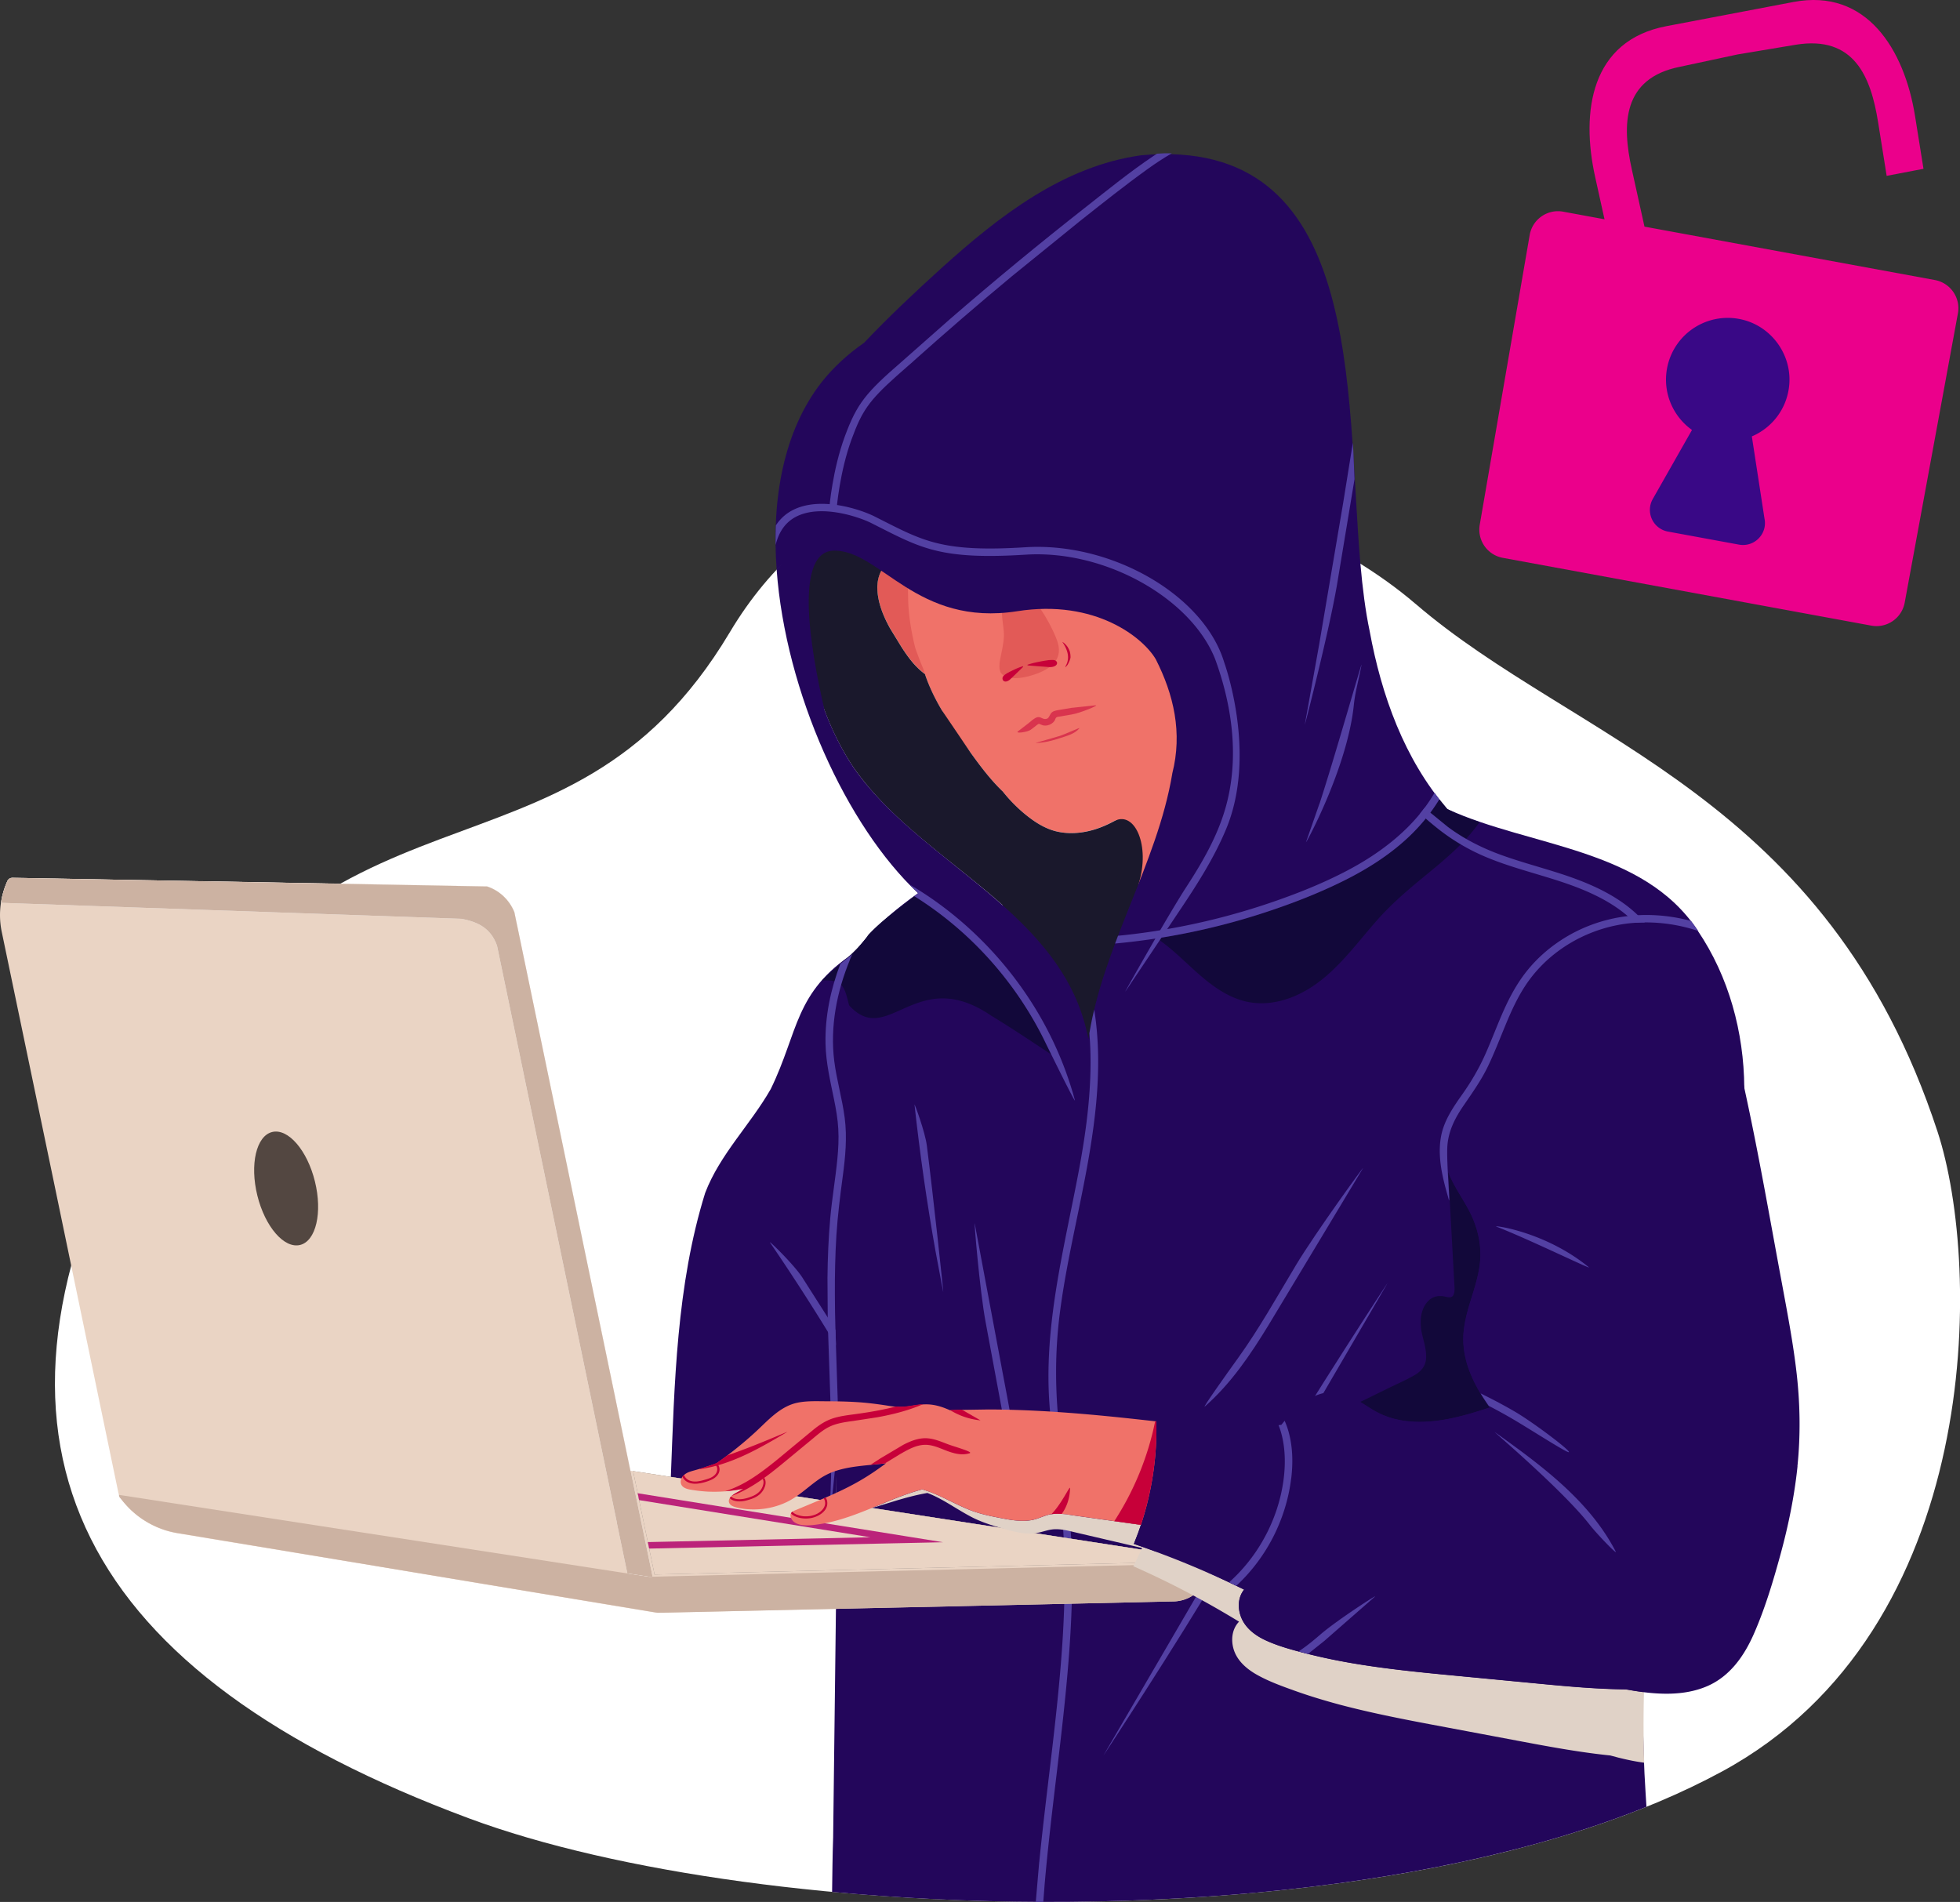 <svg xmlns="http://www.w3.org/2000/svg" xmlns:xlink="http://www.w3.org/1999/xlink" width="373.63" height="362.56" xmlns:v="https://vecta.io/nano"><rect width="100%" height="100%" fill="#333333" stroke="none"/><style>.A{isolation:isolate}.U,.W{mix-blend-mode:overlay}.V,.K{mix-blend-mode:multiply}</style><g class="A"><path d="M269.81 115.09c-26.92-23.18-99.08-47.56-130.69 5.44s-77.85 21.58-114.14 91.93c-33 63.96-8.94 106.88 64.4 134.16 55.77 20.74 177.1 24.6 238.91-8.94 49.85-27.05 49.55-96.08 41.05-121.98-21.06-64.19-68.94-74.28-99.52-100.61z" fill="#fff"/><path d="M182.17 219.64l64.17-10.31-1.49-71.03c-1.26-1.67-2.37-3.51-3.3-5.54l-9.67.6c-2.77 7.02-6.67 13.5-12.71 18.37l.47 1.53c.58 1.96-.3 4.08-2.14 4.98-.01 0-.02.01-.03.02-8.01 3.93-16.75 5.93-25.24 8.59l-10.05 52.8z" fill="#1a182c"/><path d="M162.87,181.6c-2.16,3.23-3.74,6.89-4.44,10.71-.97,8.99,2.17,18.08,1.61,27.13-2.5,22.42-.74,44.99-.64,67.5l-1.2-.18-30.34-4.69c.71-18.28,1.09-37.07,6.56-54.66,2.82-7.38,8.63-13.02,12.5-19.8,5.35-10.96,4.45-18.44,15.95-26Z" fill="#23065b"/><use xlink:href="#B" fill="#ed8654"/><path d="M172.26 101.31l-.67-6.26c-.1-2.09-.01-4.19.44-6.24.22-.99.62-1.99.55-3.02-.05-.76-.43-1.53-1.11-1.91-.78-.43-1.65-.1-2.12.62-.53.82-.38 1.81-.16 2.71-.59 5.46-1.01 11.12.96 16.36.54 1.43 1.25 2.8 2.15 4.04.09.13.35.15.38-.05.32-2.08-.11-4.19-.41-6.25z" fill="#af6f3f"/><use xlink:href="#B" fill="#e25a57"/><path d="M228.62 73.1c-1.38-1.77-2.89-3.4-4.56-4.84-4.97-4.34-11.21-7.01-18.46-6.84-8.57-.11-17.86 1.59-24.17 7.82-2.58 2.67-4.67 5.77-6.31 9.17-2.44 5.07-3.86 10.8-4.38 16.81-.06.7-.17 1.4-.14 2.11.12 2.58.95 5.07 1.47 7.59h0c.05.27.1.55.16.81.33 1.66.61 3.33.76 5.02.15 1.64.08 3.29.19 4.93.19 2.67.66 5.3 1.31 7.88.48 1.36.99 2.7 1.54 4.01.8 2.74 2.03 5.33 3.49 7.79 1.67 2.83 3.6 5.49 5.52 8.15 1.82 2.52 3.69 5.01 5.92 7.18.06.06.12.11.18.17 1.23 1.56 2.62 2.99 4.16 4.26 1.87 1.54 3.94 2.91 6.35 3.42 2.37.51 4.86.25 7.15-.48 2.58-.82 4.94-2.22 7.13-3.79a44.86 44.86 0 0 0 5.14-4.3c1.21-1.19 2.37-2.44 3.44-3.75 1.15-1.21 2.15-2.56 3.03-3.98a35.59 35.59 0 0 0 1.23-2.17c2.25-3.89 3.94-8.1 4.96-12.48.05-.16.1-.33.16-.49 0-.02.02-.02.02-.04v-.04c2.29-7.06 3.98-14.48 4.42-21.8.69-11.5-1.7-22.78-9.72-32.12z" fill="#f07269"/><path d="M230.94 117.06l-.16-4.5c0-2.56.06-5.17.72-7.68.61-2.33 1.76-4.69 3.79-6.24 1.49-1.14 3.5-1.67 5.31-1.19 2.47.44 3.9 2.61 4.41 4.79.63 2.68.25 5.54-.4 8.2l-1.16 4.05c-.43 1.34-.89 2.68-1.53 3.96-1.09 2.17-2.79 4.32-5.19 5.32-1.05.44-2.35.64-3.4.12-1.06-.52-1.53-1.57-1.79-2.61-.34-1.37-.48-2.81-.59-4.22z" fill="#ef8854"/><path d="M240.89 103.87c-1.23-.37-2.35.64-2.36 1.78 0 .58.22 1.14.43 1.67.2.52.46 1.11.31 1.67-.13.49-.54.87-.81 1.32-.22.31-.31.62-.3.94-.05.45.02.9.18 1.34.22.61.53 1.18.68 1.81.14.6.2 1.23.11 1.85-.19 1.27-1.07 2.36-2.44 2.69a4.44 4.44 0 0 1-.91.12c-.29-.05-.58-.13-.84-.28-1.36-.77-1.61-2.57-1.83-3.91-.22-1.33-.27-2.7-.14-4.04 0-1.05.13-2.11.44-3.15.41-1.38 1.1-2.71 2.14-3.79s2.49-2.09 4.12-1.77c.04 0 .07.02.1.03.43.03.85.15 1.21.39.25.17.44.38.61.61.6.58 1.01 1.34 1.29 2.13-.58-.58-1.19-1.16-1.99-1.41z" fill="#e56530"/><path class="K" d="M234.37 125.66c-.65-.29-1.21-.69-1.68-1.24-.49-.58-.94-1.29-1.11-2.03-.09-.37-.09-.75-.06-1.12.26 1.06.74 2.11 1.79 2.63.46.23.97.31 1.49.3l-.44 1.47z" fill="#fdaf81"/><path d="M190.79 128.29c-.39-.83-.3-1.69-.14-2.57.27-1.49.68-2.96.72-4.49.03-1.17-.22-2.32-.32-3.48-.16-2-.11-4.51 1.8-5.64l.13-.06c.8-.29 1.57-.15 2.17.19.75.44 1.22 1.16 1.71 1.78l1.66 2.31c1.03 1.56 1.92 3.19 2.64 4.88.54 1.27 1.04 2.74.4 4.2-.66 1.51-2.39 2.49-4.17 3.1-1.62.56-3.53 1-5.1.64-.69-.16-1.16-.47-1.49-.87z" fill="#e25a57"/><path d="M199.08 125.96l.81-.12c.12 0 .23-.02.35-.02.35-.02.7-.04.97.11.23.13.36.38.27.63-.12.33-.5.5-.89.57-.33.06-.65.03-.97 0l-1.1-.08-2.46-.19c-.11 0-.19-.06-.24-.12 1.06-.38 2.17-.58 3.27-.78zm-6.55 2.07l-.58.32-.24.16c-.23.16-.47.33-.57.6a.64.64 0 0 0 .15.67c.25.21.58.16.87.01.24-.12.44-.31.63-.5l.67-.64 1.49-1.44c.07-.07.09-.14.1-.22-.88.24-1.7.64-2.51 1.05zm10.51-5.26c.15.14.28.3.41.46.19.29.36.61.48.95.1.37.15.76.14 1.16-.06.36-.21.72-.38 1.06l-.18.34-.39.44c-.03-.06-.02-.13.02-.21.95-1.63.25-3.28-.55-4.48-.03-.04-.04-.08-.03-.12.02.01.04.03.05.04.15.12.3.22.43.36z" fill="#c70039"/><path d="M230.78 112.56c0-2.56.06-5.17.72-7.68.61-2.33 1.76-4.69 3.79-6.24 1.49-1.14 3.5-1.67 5.31-1.19a4.86 4.86 0 0 1 1.92.8c.06-4.08-.05-8.17-.64-12.21-.58-3.99-1.66-7.93-3.43-11.56-.71-1.45-1.53-2.84-2.47-4.15-.29-.92-1.11-1.65-2.04-1.97-1.47-.5-2.99.21-3.98 1.3-.94 1.03-1.45 2.26-1.68 3.56-.68.4-1.29.89-1.86 1.43-.57.55-1.11 1.13-1.75 1.62-1.21.93-2.63 1.56-4.13 1.85-2.04.39-4.18.06-6.03-.86h-.06a72.31 72.31 0 0 1 2.02 2.26c3.65 4.32 6.68 9.23 8.71 14.52 2.05 5.34 3.35 11.3 2.29 17a.74.74 0 0 0 0 .21c-.03.36.21.64.54.77a11.75 11.75 0 0 0 1.83.57c.31.21.63.4.97.56v-.59z" fill="#af6f3f"/><path d="M243.27 62.93l-2.29.62-.65.09c-.93.08-1.84-.09-2.75-.26l.54-.33c.02-.01.04-.03.06-.04a14.53 14.53 0 0 0 3.66-3.42c2.08-2.72 1.7-10.64 1.58-9.77-.18 1.29-.81 2.4-1.68 3.29-.63.63-1.38 1.16-2.19 1.56-.43.21-.88.39-1.33.53l.72-.87c.17-.23.31-.5.42-.79 1.19-3.18-1.02-9.42-1.2-8.83-.53 1.68-2.04 2.77-3.65 3.3-1.09.35-2.19.45-3.3.39-.71-.04-1.42-.14-2.12-.29l.11-.25c.57-1.43.71-2.98.46-4.47a9.12 9.12 0 0 0-.65-2.22c0-.01-.01-.03-.02-.04q0 0 0 0l-.86 1.98c-.06.1-.09.22-.18.28-7.82 5.7-16.34.54-20.9.95-2.84.25-5.65.81-8.37 1.63-2.39.72-4.77 1.62-7.01 2.76a33.92 33.92 0 0 0-6.36 1.97c-1.88.8-3.72 1.81-5.45 3.01 0 0-.02.01-.03.02-.1.07-.21.14-.32.21-.21.15-.42.31-.63.47-.05 0-.09 0-.14.05a16.71 16.71 0 0 0-.45.41c-1.37 1.1-2.64 2.32-3.76 3.66a71.6 71.6 0 0 0-7.26 8.94c-1.6 2.34-3.34 4.84-3.79 7.7-.43 2.74.25 5.57 1.64 7.94 1.52 2.58 3.82 4.61 6.36 6.14a.21.21 0 0 0 .25-.03c2.34-2.15 3.25-5.28 3.99-8.26.49.12 1 .18 1.53.16.38-.01.76-.07 1.15-.16 1.41-.34 2.68-1.09 3.86-1.96a.55.55 0 0 0 .09-.07c.03.02.06.03.1.05.69.31 1.41.55 2.14.71 1.92.44 3.94.39 5.89.06 2.24-.38 4.42-1.14 6.4-2.26l.71-.42c.4.18.82.33 1.25.46 1.41.44 2.91.6 4.4.41 1.7-.22 3.34-.88 4.63-2.02.09-.08.18-.17.27-.26.17-.17.32-.35.47-.53.4.38.85.71 1.33.99.08.05.16.09.25.14 1.32.7 2.81.96 4.31.98 1.85.92 3.98 1.25 6.03.86 1.5-.28 2.92-.92 4.13-1.85.63-.49 1.17-1.07 1.75-1.62.57-.54 1.18-1.03 1.86-1.43 1.4-.83 2.93-1.18 4.53-1.4 1.57-.21 3.1-.43 4.57-1.06 2.7-1.15 4.94-3.22 6.59-5.62.74-1.06 1.36-2.18 1.91-3.35-.78.51-1.71.84-2.59 1.12z" fill="#c88249"/><path d="M208.82 134.45l-4.58.49-2.39.4c-.6.11-1.24.18-1.58.75-.27.43-.34.9-.94.97-.58.07-.97-.49-1.58-.34-.64.16-1.21.78-1.72 1.17l-1.98 1.52c-.63.48 1.85.16 2.45-.31l.99-.76c.13-.1.25-.22.39-.29.17-.09.12-.08.27-.04.29.09.52.25.84.29.23.03.46.02.69-.03.52-.11 1-.4 1.31-.82.14-.19.19-.51.34-.66.16-.17.55-.17.77-.21l2.19-.38c1.51-.23 5.36-1.8 4.55-1.75z" fill="#c70039" opacity=".54"/><path d="M219.17 151.73l-3.22 2.55c-2.19 1.57-4.55 2.97-7.13 3.79-2.3.73-4.79.98-7.16.48-2.41-.51-4.48-1.88-6.35-3.42a28.39 28.39 0 0 1-4.16-4.26l-.18-.17c-2.23-2.17-4.1-4.66-5.92-7.18l-5.52-8.15c-1.29-2.18-2.41-4.47-3.21-6.87-.73-.54-1.39-1.17-1.98-1.81-.94-1.03-1.73-2.18-2.48-3.33l-2.15-3.51c-1.3-2.34-2.38-4.93-2.46-7.61-.06-2.17.77-4.58 3.05-5.62.33-.18.68-.32 1.04-.44a17.65 17.65 0 0 1-1.23-2.6c-1.91-5.1-1.56-10.6-1-15.93-1.58-1.26-2.98-2.75-4-4.5-1.4-2.37-2.08-5.21-1.64-7.94.13-.86.39-1.69.72-2.49-1.3.44-2.63 1.02-4 1.75-11.72 8.37-5.86 25.11-7.18 37.51.21 11.94 2.96 24.17 9.62 34.22 6.17 8.91 15.44 15.49 24.02 22.54 8.65 7.1 16.58 14.68 19.89 25.59a34.58 34.58 0 0 1 .94 3.8c.14-.93.3-1.86.48-2.79a95.4 95.4 0 0 1 .41-8.95c.67-6.95 2.24-13.88 4.99-20.31.78-1.81 1.64-3.58 2.61-5.3a53.39 53.39 0 0 1 1.49-2.51c1.05-.51 2.08-1.06 3.09-1.65-.41-1.62-.88-3.25-1.39-4.88z" fill="#1a182c"/><path d="M212.57 156.43c3.81-1.76 6.68 4.78 4.54 11.87s23.72-8.19 23.72-8.19l-2.37-17.59-6.65-5.47-19.24 2.6-2.15 12.71 2.15 4.07z" fill="#f07269"/><path d="M323.65 177.41c-10.46-15.83-32.03-15.95-47.77-23.19-8.21-9.55-12.54-21.69-14.79-33.94-.81-3.83-1.35-8.16-1.76-12.81-2.88-32.95.78-81.74-41.79-77.87-14.86 2.06-27.1 11.62-37.91 21.36-5.12 4.64-10.17 9.38-14.93 14.4-3.08 2.13-5.83 4.65-8.13 7.56-7.19 9.26-9.51 22.12-8.52 35.67 1.71 23.39 13.31 48.87 26.96 61.67-7.65 5.47-15.09 12.27-16.6 22.05-.97 8.98 2.17 18.08 1.61 27.13-1.23 11.28-1.36 22.26-1.41 33.65.59 15.51.82 31.04.83 46.55l-.62 50.63c-.12 3.44-.15 6.91-.2 10.38 51.63 4.8 112.76.93 155.24-16.23l-.16-2.55c-2.62-40.14 5.8-79.57 16.41-118.03-.36 2.05-.34 2.39-.14 1.82 1.96-6.64 2.54-12.88 2.54-18.36-.08-10.52-2.94-21.14-8.87-29.88zM153.13 86.73c.12-.77.27-1.53.46-2.27-.19.74-.34 1.5-.46 2.27zm70.34 60.74c-2.88 17.28-13.41 33.1-15.99 50.65-4.52-24.36-31.98-33.27-44.85-51.93-2.25-3.4-4.05-7.06-5.46-10.86-1.42-6.24-6.92-30.37 1.89-30.37s15.68 14.56 34.87 11.55c14.93-2.34 24.03 5.09 26.4 9.17 3.4 6.71 5.13 13.98 3.13 21.8z" fill="#23065b"/><path d="M199.18 198.51c-3.23-6.59-7.52-12.64-12.67-17.87-3.67-3.73-7.77-7.03-12.2-9.8-2.96 2.4-6.16 4.53-8.76 7.33-2.41 3.49-5.85 5.82-8.87 8.74 4.11-.24 4.3 1.29 5.18 4.72 7.41 8.24 12.72-7.82 27.07 1.97 3.9 2.36 7.68 4.91 11.48 7.41l-1.23-2.51zm76.71-44.29l-1.51-1.86c-1.46 2.41-3.25 4.63-5.25 6.61-3.76 3.71-8.27 6.59-12.98 8.93-4.97 2.47-10.18 4.47-15.45 6.18a129.17 129.17 0 0 1-20.17 4.79c3.54 2.38 6.45 5.71 9.79 8.32 2.13 1.66 4.48 3.09 7.14 3.71 3.26.76 6.59.2 9.61-1.14 6.69-2.97 10.85-9.18 15.55-14.47 2.4-2.71 5.1-5.08 7.88-7.39 2.77-2.28 5.59-4.53 8.11-7.09 1.23-1.25 2.41-2.63 3.46-4.11-2.22-.69-4.28-1.49-6.18-2.47zM263.2 269.53c2.57 1.19 5.43 1.59 8.24 1.49 4.34-.15 8.48-1.39 12.57-2.73-.07-.1-.14-.18-.21-.28 0 0-.01-.02-.02-.03a41.95 41.95 0 0 1-1.55-2.37c-2.03-3.38-3.47-7.14-3.26-11.13.29-5.49 3.45-10.38 3.23-15.96-.11-2.8-.92-5.46-2.23-7.92-1.15-2.14-2.56-4.15-3.55-6.37a16.87 16.87 0 0 1-.36-.9l1.2 21.85c.03.54.05 1.14-.18 1.65-.34.74-1.2.41-1.81.3-1.11-.2-2.18.03-2.99.85-1.65 1.67-1.67 4.33-1.17 6.46.35 1.47.83 2.96.74 4.49-.09 1.54-1.02 2.55-2.31 3.28-1.5.85-3.09 1.55-4.64 2.3l-4.84 2.37a17.18 17.18 0 0 1-.75.35c1.28.79 2.52 1.66 3.88 2.29z" fill="#12083a"/><g fill="#5340a3"><path d="M162.05 182.89c-2.52 6.09-3.84 12.77-3.02 19.36.46 3.64 1.52 7.18 1.99 10.82.49 3.74.13 7.47-.37 11.19-.5 3.74-.97 7.47-1.21 11.24-.23 3.76-.31 7.54-.29 11.31 0 2.24.05 4.48.11 6.72l.09 2.88.43 13.08c.18 6.72-2.09 23.54-2 22.62l.26-2.85.17-2.51c.4-6.78.28-13.57.07-20.36l-.42-12.45-.07-2.82-.05-7.51c.04-3.8.19-7.61.53-11.4.34-3.8 1-7.55 1.36-11.34.18-1.88.28-3.78.17-5.68-.1-1.86-.42-3.69-.79-5.52-.72-3.54-1.56-7.04-1.64-10.67-.12-5.23.97-10.39 2.82-15.26l2.08-1.68c.06-.05.13-.1.19-.15l-.42.97z"/><path d="M159.36 256.41l-1.5-2.46a413.79 413.79 0 0 0-11.05-17.06c-.52-.76 4.51 4.14 6.11 6.59l4.87 7.65 1.48 2.39.09 2.88zm38.74 98.56l-.65 7.58h1.43l.24-3.13c1.23-14.37 3.46-28.63 4.59-43.01.56-7.14.84-14.32.56-21.49-.28-7.43-1.44-14.75-2.29-22.12-.86-7.49-.91-14.89.04-22.37.95-7.5 2.62-14.88 4.11-22.28 2.35-11.64 4.35-23.85 2.46-35.68-.23.95-.44 1.9-.62 2.85-.11.55-.21 1.1-.3 1.66.74 9-.49 18.22-2.18 27.05-2.79 14.61-6.59 29.1-5.4 44.11.59 7.47 1.97 14.86 2.51 22.34.51 7.15.42 14.32 0 21.47-.87 14.4-3.07 28.67-4.49 43.02z"/></g><path d="M230.55 297.42v.17.42c-.02.15-.03.33-.03.52a6.93 6.93 0 0 1-6.77 6.74l-.64.01-.95.02-4 .09-.7.02-.95.02-1.25.03-.8.02-2.22.05-.94.02-.83.02-3.8.08-.84.02-1.51.03-6.62.15-.97.02-13.18.29-1.04.03-1.67.04-3.9.08-.97.02h-.33l-1.45.03-4.05.09-.89.02-6.44.14-4 .09-2.72.06h-.05l-2.6.06h-.23l-.92.02-15.7.35-1.07.03h-.14l-1.67.04-1.66.03-1.44.03-.64.01-.88.02-.88.02-1.21.03h-.01a13.48 13.48 0 0 0-.69.02h-.43-.2-.05-.22c-.02 0-.06 0-.11-.02h-.04-.05-.03c-.06 0-.11-.01-.16-.02h-.05c-.08 0-.15-.02-.23-.03-.07 0-.13-.02-.2-.03l-.32-.05-.92-.15-.47-.08-3.03-.5-1.21-.2-2.23-.37-.92-.15-2.1-.35-1.08-.18-.74-.12-.7-.12-.98-.16-1-.17-1.86-.31-1.25-.21-1.76-.29-2.19-.36-1.39-.23-1.23-.21-.82-.14-4.19-.69-2.2-.36-5.08-.85-1.49-.25-2-.33-7.66-1.28-.88-.15-4.86-.81-1.9-.31-1.89-.31-1.87-.31-6.41-1.06h-.05l-1.61-.27-7.67-1.28h-.05l-1.59-.26-2.3-.38-2.19-.36-.71-.12-2-.33-1.32-.22-1.23-.21-1.17-.19-1.1-.18-1.04-.17a16.18 16.18 0 0 1-.74-.14h0l-.72-.17h-.02l-.7-.2h-.03l-.57-.19a2.3 2.3 0 0 0-.19-.07l-.62-.24c-.02 0-.03-.01-.05-.02l-.53-.23-.51-.24c-.12-.05-.23-.11-.34-.17s-.23-.12-.33-.18c-.11-.05-.22-.12-.33-.18l-.83-.51a10.21 10.21 0 0 1-.42-.28l-.54-.39-.54-.43c-.02-.01-.04-.03-.06-.05l-.36-.31-.27-.24a8.45 8.45 0 0 1-.53-.51l-.38-.4-.1-.11-.46-.53c-.01 0-.02-.01-.02-.02-.05-.05-.09-.1-.13-.15l-.74-.91-.11-.41-.13-.44-3.85-18.52-8.51-41-9.88-47.43c-.38-1.82-.43-3.69-.15-5.51l.09-.53v-.03l.1-.49a9.16 9.16 0 0 1 .14-.56l.1-.37c.02-.06.03-.13.05-.19l.26-.79h0l.15-.39c.03-.09.07-.18.11-.27l.21-.5c0-.02.02-.03.02-.05a1.01 1.01 0 0 1 .93-.59 17.34 17.34 0 0 1 .68.01h.34.18.19l.62.01h.45l1 .02.83.02 1.21.02a13.66 13.66 0 0 1 .64.01l1.4.03h.48.23a18.77 18.77 0 0 1 .75.02l.78.01.97.02h.24l.84.02.86.02 2.7.05h.32l4.07.08 1.62.03 2.02.04 3.14.05 1.56.03 7.29.13h.43l1.18.02 1.24.02 2.16.04h.17l1.52.03 1.69.03 1.6.03 6.9.13 2.53.05h.21l1.19.02h.27l3.27.06h.05l1.64.03h.21l.94.02 6.4.12.88.02.87.02 1.72.03 1.34.03 2.77.05h.04l1.35.03 1.31.03 1.82.03 2.08.04.66.01h.27l.79.01a23.54 23.54 0 0 1 .84.02h0l2.83.05a20.31 20.31 0 0 1 .79.02l.68.01h.44c2.37.77 4.28 2.59 5.22 4.92l.33 1.61s0 .03.01.06v.04c0 .04.02.08.03.14l.04.18c.01.06.03.12.04.18l.03.16.13.59.34 1.65 1.78 8.57.21.98.42 2.03.26 1.24.09.44.23 1.12 1.39 6.7 2.51 12.06.38 1.82.55 2.67.41 1.99.97 4.64.47 2.26.71 3.41v.02l.71 3.42c0 .03.01.05.01.07l.46 2.21 1.63 7.85.23 1.1.68 3.26 1.1 5.28.43 2.04c0 .03 0 .05.02.07l.32 1.54.08.38 1.03 4.96.21 1.02.21 1 .63 3.03.33 1.61v.04l.31 1.5.15.74.23 1.09.08.39a13.67 13.67 0 0 0 .13.62l.03.14.11.51.67 3.2.09.45.57 2.76a14.36 14.36 0 0 1 .1.49l.03.14.12.58c0 .05.02.1.03.14l.04.19c0 .05.02.08.02.09h.04l.46.08 10.12 1.56.41.06 31.54 4.87 67.37 10.41.42.06z" fill="#ead4c4"/><path d="M230.53 298.01l-.02.52a6.93 6.93 0 0 1-6.77 6.74l-98.37 2.17-91.53-15.2c-4.05-.67-7.72-2.79-10.33-5.96l-.74-.91-.11-.41.41.06 96.09 14.85.44.07 1.84.28 2.34.36h.17l.42-.02h.46l1.31-.04 103.96-2.51h.42z" fill="#ccb2a2"/><use xlink:href="#C" fill="#847c7a"/><use xlink:href="#C" fill="#ead4c4"/><path d="M179.78 293.99l-6.97.15-49.06 1.06-.26-1.24 42.42-.92-44.08-7.08-.27-1.31 51.32 8.23 6.9 1.11z" fill="#bb237a"/><path class="U" d="M60.03 225.2c1.47 5.94.21 11.37-2.82 12.12s-6.68-3.46-8.15-9.41c-1.47-5.94-.21-11.37 2.82-12.12s6.68 3.46 8.15 9.41z" fill="#534741"/><g fill="#fff"><use xlink:href="#D"/><path d="M125.37 307.43l-.69-.11.69.11zm.13 0h.34 0-.34z"/></g><g fill="#ccb2a2"><use xlink:href="#D"/><path d="M125.37 307.43l-.69-.11.69.11zm.13 0h.34 0-.34z"/></g><path d="M246.98 241.28c-3.56 5.92-6.94 12-10.98 17.61-2.15 2.98-7 9.81-6.31 9.21 4.97-4.35 8.7-9.89 12.12-15.49l11.4-18.93 6.61-11c.47-.79-8.97 12.16-12.84 18.59zm-4.38 38.05l-20.64 35.4-11.59 19.87c-.46.79 14.99-22.88 21.87-34.68l20.64-35.4 11.59-19.87c.46-.79-14.99 22.88-21.87 34.68z" fill="#5340a3"/><path class="V" d="M313.43 336.02c-1.72-.23-3.42-.59-5.07-1.01l-1.39-.37c-5.54-.57-11.02-1.56-16.49-2.59l-17.98-3.38c-5.72-1.08-11.44-2.22-17.08-3.71-2.86-.77-5.69-1.62-8.47-2.61-2.49-.89-5.04-1.8-7.35-3.1-1.93-1.09-3.74-2.63-4.42-4.81-.56-1.82-.34-3.91 1.02-5.31l-1.41-.85-1.32-.78a170.31 170.31 0 0 0-17.05-8.77c-.13-.06-.25-.12-.38-.17l.19-.37.27-.54a85.13 85.13 0 0 0 1.21-2.56l-4.98-1.17-2.19-.51-5.31-1.24c-.78-.18-1.57-.39-2.36-.52-.65-.11-1.31-.17-1.97-.13-.27.02-.54.06-.82.11-.81.17-1.6.45-2.42.59-.8.14-1.61.15-2.41.06-1.7-.17-3.37-.7-5-1.17-1.62-.48-3.22-1.02-4.74-1.77-1.41-.71-2.74-1.54-4.09-2.35-1.47-.89-3.01-1.78-4.63-2.39-1.99.34-3.95.86-5.86 1.43l-4.88 1.5 4.04-1.66c1.85-.74 3.75-1.43 5.71-1.95 1.67.46 3.28 1.21 4.82 1.96 1.41.69 2.82 1.4 4.28 1.97 1.58.62 3.22 1.01 4.88 1.34 1.67.33 3.38.7 5.09.72.81.01 1.62-.06 2.4-.28.8-.22 1.56-.57 2.36-.81.26-.08.53-.14.8-.18.65-.1 1.31-.1 1.97-.05.8.06 1.61.19 2.4.31l5.4.76 2.23.31 5.06.71c-.3.9-.62 1.79-.97 2.67-.07.19-.15.38-.22.56l-.15.39c.13.04.26.09.39.13 6.05 2.06 11.99 4.46 17.77 7.2l1.38.66 1.48.72c-1.23 1.51-1.26 3.61-.53 5.37.88 2.11 2.81 3.49 4.84 4.39 2.41 1.08 5.04 1.77 7.59 2.43 2.86.73 5.76 1.33 8.67 1.83 5.74.98 11.54 1.6 17.34 2.16l18.21 1.74c5.54.53 11.09 1.03 16.66 1.1l1.42.24c.67.11 1.34.21 2.02.29-.12 4.49-.11 8.98.04 13.46z" fill="#e0d2c7"/><path d="M176.68 218.36c-.33-2.59-2.39-8.17-2.35-7.78 1.02 9.33 2.35 18.62 3.99 27.85l1.47 7.81c.18.9-1.93-18.66-3.11-27.87zm14.59 44.06l-3.5-18.69-1.96-10.48c-.17-.9.93 12.7 2.09 18.86l3.42 18.41c.6 3.45 2.75 11.33 2.7 10.41-.35-6.24-1.6-12.39-2.75-18.52z" fill="#5340a3"/><path d="M342.66 279.49c-.59 5.67-1.73 11.26-3.23 16.76-1.41 5.15-2.97 10.39-5.13 15.29-1.85 4.18-4.56 8.04-8.89 9.9-4.41 1.89-9.42 1.6-14.05.85l-1.42-.24c-5.57-.07-11.12-.56-16.66-1.1l-18.21-1.74c-5.8-.56-11.6-1.18-17.34-2.16-2.91-.5-5.81-1.1-8.67-1.83-2.56-.66-5.18-1.34-7.59-2.43-2.03-.91-3.96-2.28-4.84-4.39-.73-1.76-.69-3.86.53-5.37l-1.48-.72-1.38-.66c-5.78-2.73-11.72-5.13-17.77-7.2-.13-.05-.26-.09-.39-.13l.15-.39c.08-.19.15-.38.22-.56.37-.94.72-1.9 1.03-2.85 1.43-4.35 2.34-8.87 2.71-13.44.16-1.97.21-3.94.17-5.91 0-.21 0-.43-.02-.64h0c0-.15 0-.3-.02-.44l.43.11a64.15 64.15 0 0 0 3.05.71c.14.03.28.06.41.08l.6.12c4.05.76 8.17 1.1 12.29 1.05a62.29 62.29 0 0 0 6.55-.45c.18-.02.35-.05.53-.07l.63-.77c2.8-3.33 6.71-6.58 11.29-5.13 2.57.82 4.61 2.71 7.03 3.82 2.57 1.19 5.43 1.59 8.24 1.49 4.34-.15 8.48-1.39 12.57-2.73-.07-.1-.14-.18-.21-.28 0 0-.01-.02-.02-.03a41.95 41.95 0 0 1-1.55-2.37c-2.03-3.38-3.47-7.14-3.26-11.13.29-5.49 3.45-10.38 3.23-15.96-.11-2.8-.92-5.46-2.23-7.92-1.15-2.14-2.56-4.15-3.55-6.37-.93-2.09-1.38-4.31-.92-6.58.54-2.69 1.99-5.21 3.14-7.67 2.34-4.97 4.56-10.02 7.2-14.84 2.42-4.43 5.31-8.73 9.15-12.06 3.5-3.04 7.86-5.26 12.47-5.9 4.54-.64 9.05.46 12.71 3.23 3.9 2.95 6.49 7.23 8.23 11.73 2.07 5.35 3.23 11.08 4.44 16.68 2.55 11.81 4.61 23.73 6.82 35.61 1.08 5.85 2.21 11.7 2.87 17.62.64 5.8.72 11.63.12 17.44z" fill="#23065b"/><path d="M220.26 277.05c-.37 4.57-1.28 9.09-2.71 13.44-.02.06-.04.13-.06.19l-5.07-.71-2.23-.31-5.4-.76c-.79-.11-1.6-.25-2.4-.31-.66-.05-1.32-.05-1.97.05-.27.04-.54.1-.8.18-.79.24-1.55.59-2.36.81-.78.21-1.59.29-2.4.28-1.71-.02-3.41-.39-5.09-.72-1.66-.33-3.3-.72-4.88-1.34-1.46-.58-2.87-1.29-4.28-1.97-1.55-.75-3.16-1.5-4.82-1.96-1.95.52-3.86 1.21-5.71 1.95-4.41 1.76-8.78 3.84-13.5 4.62-1.04.17-2.14.33-3.19.27-.79-.05-1.69-.25-2.25-.85-.28-.31-.51-.78-.44-1.21.02-.08.04-.15.08-.22.07-.13.16-.23.28-.31a3.07 3.07 0 0 1 .63-.31l3.34-1.39 1.99-.84c.13-.05.26-.11.38-.16 1.43-.62 2.84-1.26 4.23-1.97 2.15-1.08 4.18-2.33 6.13-3.73l1.14-.82-.21.02-2.4.24c-.12.01-.24.03-.36.04-1.13.11-2.27.23-3.39.4-1.2.19-2.39.45-3.54.85a12.7 12.7 0 0 0-3.19 1.7c-1.94 1.39-3.65 3.08-5.82 4.12-2.08 1-4.39 1.47-6.69 1.41-1.1-.03-2.28-.15-3.33-.5-.42-.14-.87-.38-1-.85-.08-.29 0-.56.14-.8a1.35 1.35 0 0 1 .26-.32c.03-.02.05-.05.08-.07q0 0 0 0c.47-.41 1.06-.69 1.6-1.01.21-.13.42-.25.63-.37-1.14.23-2.3.39-3.46.48-1.1.08-2.2.1-3.3.05-1.08-.06-2.16-.18-3.23-.36-.81-.14-1.83-.42-1.92-1.4a1.57 1.57 0 0 1 .3-1.05c.09-.13.19-.24.31-.34.26-.24.58-.43.9-.56.49-.19 1-.31 1.51-.46l.55-.16a41.99 41.99 0 0 0 1.05-.32l1.68-.56c.16-.05.33-.11.49-.17a50.54 50.54 0 0 0 2.04-1.48c1.87-1.41 3.68-2.91 5.41-4.5 2.38-2.19 4.66-4.87 7.97-5.58 1.8-.38 3.68-.29 5.51-.28 1.96 0 3.92.04 5.87.16s3.88.37 5.82.67a22.7 22.7 0 0 0 1.63.21c.42.03.84.05 1.26.03.93-.04 1.86-.23 2.79-.36.37-.05.74-.09 1.12-.11a8.81 8.81 0 0 1 1.54.04c.86.1 1.7.33 2.51.63.34.13.68.27 1.02.42.02 0 .04.02.06.03l2.25-.08 5.09-.08c6.41.02 12.8.4 19.18.96 4.22.37 8.44.83 12.65 1.3.05 0 .09.01.14.02v.23c.05 1.97 0 3.94-.17 5.91z" fill="#f07269"/><path d="M136.07 279.09s.04.03.06.04c.77.29.72 1.28.3 1.83-.54.72-1.49.96-2.31 1.19-.83.23-1.72.41-2.56.12-.53-.18-1-.6-1.17-1.13-.12.1-.22.22-.31.34.13.3.33.56.58.77.62.5 1.46.64 2.24.57.87-.08 1.78-.34 2.58-.68.71-.3 1.39-.81 1.62-1.58.18-.61-.03-1.29-.53-1.65l-.5.18zm8.57 5.92a3.51 3.51 0 0 0 1.21-1.76c.15-.49.13-1.11-.15-1.53l-.32.23c.34.45.09 1.3-.16 1.75-.38.71-1.01 1.18-1.74 1.49-.75.31-1.56.57-2.38.6-.41.01-.82-.03-1.21-.18-.17-.07-.38-.19-.52-.35a1.92 1.92 0 0 0-.26.32c.23.25.56.41.88.5.78.22 1.62.13 2.39-.08.78-.21 1.61-.49 2.25-.99zm9.91 4.38c-.9.15-1.83.09-2.69-.22-.38-.14-.83-.37-1.08-.7.07-.13.16-.23.28-.31.15.28.58.47.83.57a4.98 4.98 0 0 0 1.32.31c.89.07 1.82-.09 2.61-.51.67-.36 1.33-.97 1.46-1.76.06-.39-.04-.82-.26-1.15l.38-.16c.17.28.28.6.3.92.15 1.69-1.72 2.77-3.15 3.01z" fill="#c70039"/><g fill="#5340a3"><path d="M199.18 198.51c-3.23-6.59-7.52-12.64-12.67-17.87-3.67-3.73-7.77-7.03-12.2-9.8l.72-.58c-.55-.54-1.09-1.08-1.62-1.64 2.36 1.38 4.62 2.9 6.79 4.56 5.93 4.54 11.11 10.02 15.31 16.19 4.23 6.2 7.43 13.1 9.39 20.35.24.89-3.91-7.5-5.73-11.22zm75.2-46.15c-1.46 2.41-3.25 4.63-5.25 6.61-3.76 3.71-8.27 6.59-12.98 8.93-4.97 2.47-10.18 4.47-15.45 6.18a129.95 129.95 0 0 1-28.13 5.78l.56-1.48a126 126 0 0 0 12.83-1.92c5.43-1.09 10.79-2.54 16.03-4.31 5.1-1.73 10.16-3.73 14.93-6.25 6.57-3.46 12.81-8.32 16.54-14.77l.92 1.22zm-16.17-61.02l-3.34 20.12c-1.47 8.66-5.93 26.11-6.13 26.65v-.02l2.73-15.24 4.6-27.14 1.82-11.31.09 1.54.23 5.41zm-6.68 61.84l-2.56 7.33c-.32.86 7.89-14.08 9.11-26.16.26-2.57 1.02-5.07 1.46-7.62.15-.9-5.13 17.69-8 26.46zm72.15 24.27c-3.26-1.08-6.69-1.64-10.14-1.61a29.21 29.21 0 0 0-1.87.07c-.18.01-.35.03-.52.04-5.32.47-10.52 2.52-14.72 5.82a25.91 25.91 0 0 0-5.41 5.75c-1.64 2.41-2.86 5.06-3.97 7.74-1.12 2.69-2.16 5.43-3.43 8.06-1.27 2.62-2.92 4.95-4.56 7.34-1.72 2.49-3.06 5.09-3.17 8.18-.12 3.26.57 10.8.31 9.92l-.66-2.38c-.84-3.19-1.45-6.55-.82-9.84.58-3 2.33-5.52 4.06-7.97 1.74-2.46 3.21-5 4.43-7.75 1.23-2.78 2.28-5.64 3.53-8.41 1.22-2.7 2.65-5.28 4.54-7.58 1.73-2.11 3.8-3.95 6.07-5.46 3.87-2.59 8.33-4.2 12.95-4.74.64-.08 1.3-.13 1.95-.17.39-.02.78-.03 1.17-.04a32.88 32.88 0 0 1 8.94 1.14c.47.62.92 1.25 1.35 1.89zm-24.6 99.36c-.18.3-7.26-4.28-10.6-6.24-1.53-.9-3.1-1.76-4.68-2.58a41.95 41.95 0 0 1-1.55-2.37c.38.18.76.38 1.12.56a93.96 93.96 0 0 1 5.33 2.87c3.51 2.04 10.6 7.4 10.38 7.76zm-52.95 5.04c-.4 3.27-1.29 6.43-2.62 9.44-1.83 4.15-4.51 7.91-7.83 11l-1.38-.66a31.72 31.72 0 0 0 3.61-3.81c3.85-4.8 6.34-10.78 6.9-16.91.27-2.91.08-6.35-1.08-9.23.18-.02.35-.05.53-.07l.63-.77c.27.61.5 1.24.69 1.88.86 2.96.93 6.09.56 9.13zm61.86 13.9c-3.94-7.62-10.46-13.4-17.21-18.5-1.91-1.44-3.86-2.84-5.81-4.24-.75-.53 12.88 11 18.02 17.59 1.43 1.84 5.42 5.96 5 5.15zm-5.12-54.18c-8.36-6.86-18.48-8.08-17.63-7.75 5.97 2.3 18.33 8.33 17.63 7.75zm-53.53 73.71l3.1-2.47 9.67-8.46c.69-.61-7.26 4.5-10.41 7.23-1.32 1.14-2.69 2.27-4.17 3.23l1.81.47z"/><path d="M271.6 153.95l1.06.96 3.33 2.71c3.01 2.24 6.32 3.93 9.83 5.23 3.57 1.32 7.26 2.3 10.89 3.45 5.56 1.75 11.27 4.07 15.51 8.16.46.44.9.9 1.31 1.38a29.21 29.21 0 0 0-1.87.07c-.45-.45-.91-.88-1.39-1.29-1.86-1.6-3.98-2.9-6.2-3.97-6.59-3.21-13.9-4.41-20.64-7.21a39.17 39.17 0 0 1-9.55-5.65c-.71-.57-1.41-1.15-2.09-1.75l-1.07-.96.87-1.12z"/></g><g fill="#c70039"><path d="M220.26 277.05c-.37 4.57-1.28 9.09-2.71 13.44-.02.06-.04.13-.06.19l-5.07-.71c3.72-5.73 6.35-12.11 7.74-18.81.03-.11.07-.2.13-.26.05 0 .09.01.14.02v.23c.05 1.97 0 3.94-.17 5.91zm-70.19-4.09c-5.11 3.03-10.41 6.13-16.37 7.06-.13.02-.26 0-.36-.04a41.99 41.99 0 0 0 1.05-.32l1.68-.56c.16-.05.33-.11.49-.17a50.54 50.54 0 0 0 2.04-1.48c5.35-1.81 12.03-4.81 11.47-4.48zm34.78 4.06c-1.53.48-3.06.04-4.51-.51-1.29-.5-2.62-1.12-4.03-1.09-1.69.03-3.24.93-4.67 1.74l-2.95 1.8-2.4.24-.36.04 1.88-1.22 4.36-2.59c1.38-.72 2.91-1.34 4.5-1.26 1.41.07 2.7.64 4 1.13 1.23.47 4.94 1.48 4.17 1.72zm-10-9.24l1.12-.11c-2.81 1.22-5.79 1.97-8.8 2.51l-4.51.69c-1.46.2-2.98.4-4.35 1.01-1.39.62-2.54 1.68-3.71 2.64l-3.8 3.14c-3.46 2.86-7.09 5.96-11.35 7.51q0 0 0 0c.47-.41 1.06-.69 1.6-1.01.21-.13.42-.25.63-.37-1.14.23-2.3.39-3.46.48 2.2-.68 4.23-1.81 6.14-3.13 2.44-1.69 4.69-3.64 6.98-5.53l3.74-3.09c1.15-.93 2.35-1.72 3.78-2.17s2.92-.6 4.4-.81c1.51-.21 3.01-.44 4.51-.74 1.02-.2 2.04-.42 3.04-.69.42.03.84.05 1.26.03.93-.04 1.86-.23 2.79-.36zm12.07 2.98c-2.11-.21-4.1-.89-5.88-2 .02 0 .04.02.06.03l2.25-.08 3.56 2.05zm17.06 12.92c-.03 1.77-.57 3.53-1.59 4.92-.66-.05-1.32-.05-1.97.05 1.96-1.97 3.57-5.6 3.56-4.97z"/><path d="M201.91 140.32l-4.52 1.31c1.62-.02 3.2-.43 4.73-.94 1.27-.42 2.78-.79 3.66-1.88.17-.21-2.63 1.11-3.86 1.51z" opacity=".54"/></g><g fill="#5340a3"><path d="M220.57 29.29l-.72.47c-4.44 2.97-8.61 6.37-12.81 9.67-8.87 6.96-17.57 14.13-26.09 21.52l-9.04 7.98c-6.84 5.92-8.55 7.98-10.87 14.28-2.35 6.39-2.92 13.34-2.95 13.63l1.4.11c0-.07.58-7.05 2.86-13.25 1.93-5.24 3.18-7.22 8.59-12.05l2.25-1.98.87-.75v-.02c6.18-5.53 12.47-10.96 18.86-16.26l12.9-10.46c4.22-3.34 8.44-6.71 12.8-9.85 1.52-1.1 3.11-2.16 4.77-3.11-.95-.02-1.9 0-2.85.08z"/><path d="M233.35 126.21c-3.91-12.84-21.54-22.92-37.87-21.89-15.26.96-19.2-1.03-27.04-5l-1.76-.89c-2.56-1.28-10.37-3.98-15.71-1.11-1.27.68-2.29 1.64-3.07 2.84a76.63 76.63 0 0 0-.04 3.72c.6-2.49 1.86-4.29 3.78-5.32 4.78-2.58 12.19.02 14.41 1.13l1.76.89c8.06 4.08 12.11 6.14 27.76 5.15 15.11-.95 31.48 8.32 36.07 19.91 3.31 9.06 4.65 19.05 1.96 28.42-1.57 5.46-4.45 10.41-7.53 15.14-3.33 5.13-12.04 20.54-11.53 19.79l10.62-15.85c3.22-4.81 6.33-9.72 8.57-15.09 6.01-14.43-.38-31.83-.38-31.83z"/></g><g fill="#b5cede"><path class="W" d="M148.07 108.58l1.23-1.27-1.23 1.28h0zm2.48-2.49l2.58-2.31-2.58 2.31z" opacity=".31"/><path class="W" d="M148.07 108.58l1.23-1.27-1.23 1.28h0z" opacity=".31"/></g><path d="M297.98 40.35l70.86 13.03c2.97.55 4.94 3.4 4.39 6.37l-10.14 55.12c-.55 2.97-3.4 4.94-6.37 4.39l-70.24-12.92a5.47 5.47 0 0 1-4.4-6.31l9.52-55.23c.52-3 3.39-5 6.38-4.45z" fill="#eb008b"/><path d="M336.39 99.05l-2.44-15.86c3.75-1.6 6.6-5.1 7.1-9.53.66-5.8-3.16-11.3-8.83-12.71a11.77 11.77 0 0 0-14.44 9.29c-.85 4.65 1.15 9.15 4.76 11.72l-7.48 13.17a4.2 4.2 0 0 0 2.89 6.2l13.55 2.49c2.84.52 5.34-1.91 4.9-4.76z" fill="#390886"/><path d="M358.01 23.25l1.64 10.27 7.02-1.34-1.61-10.06C363.04 9.49 355.85-2.29 341.87.38l-24.22 4.61c-14.38 2.74-16.34 16.26-13.57 28.75l7.03 31.79 6.97-1.54-7.03-31.79c-1.87-8.47-1.8-17.28 9.19-19.47l10.98-2.35 11.08-1.85c11.2-1.83 14.34 6.17 15.71 14.73z" fill="#eb008b"/></g><defs ><path id="B" d="M184.61 122.59l-.98-4.27c-.64-2.41-1.36-4.84-2.63-7.04-1.18-2.03-2.89-3.96-5.24-4.91-1.73-.7-3.81-.69-5.44.23-2.28 1.04-3.11 3.44-3.05 5.61.07 2.68 1.16 5.27 2.46 7.61l2.15 3.51c.75 1.16 1.54 2.3 2.48 3.33 1.6 1.77 3.79 3.36 6.37 3.69 1.13.15 2.44 0 3.32-.75.89-.76 1.09-1.86 1.08-2.91-.01-1.38-.25-2.77-.5-4.12z"/><path id="C" d="M230.55 297.42v.17l-1.45.03-66.28 1.6-38.06.92-.06-.28h.02l-.97-4.66-.26-1.25-1.66-7.99-.27-1.32-.87-4.21 10.12 1.56.41.06 31.54 4.87 67.37 10.41.42.06z"/><path id="D" d="M94.75 180.29l2.48 11.92h0l20.36 98.02h-.02l2.02 9.7h0l1.84.28 2.34.36h.17l.42-.02h.04l-.08-.41-4.11-19.79h-.04L98.68 176.87l-.2-.94-.09-.42-.33-1.61c-.93-2.33-2.85-4.15-5.22-4.92h-.44l-4.3-.08h0l-85.76-1.57c-.4 0-.76.23-.93.59 0 .02-.01.03-.02.05-.6 1.33-1 2.72-1.21 4.13l87.78 3.05c3.35.61 5.66 1.94 6.79 5.13z"/></defs></svg>
